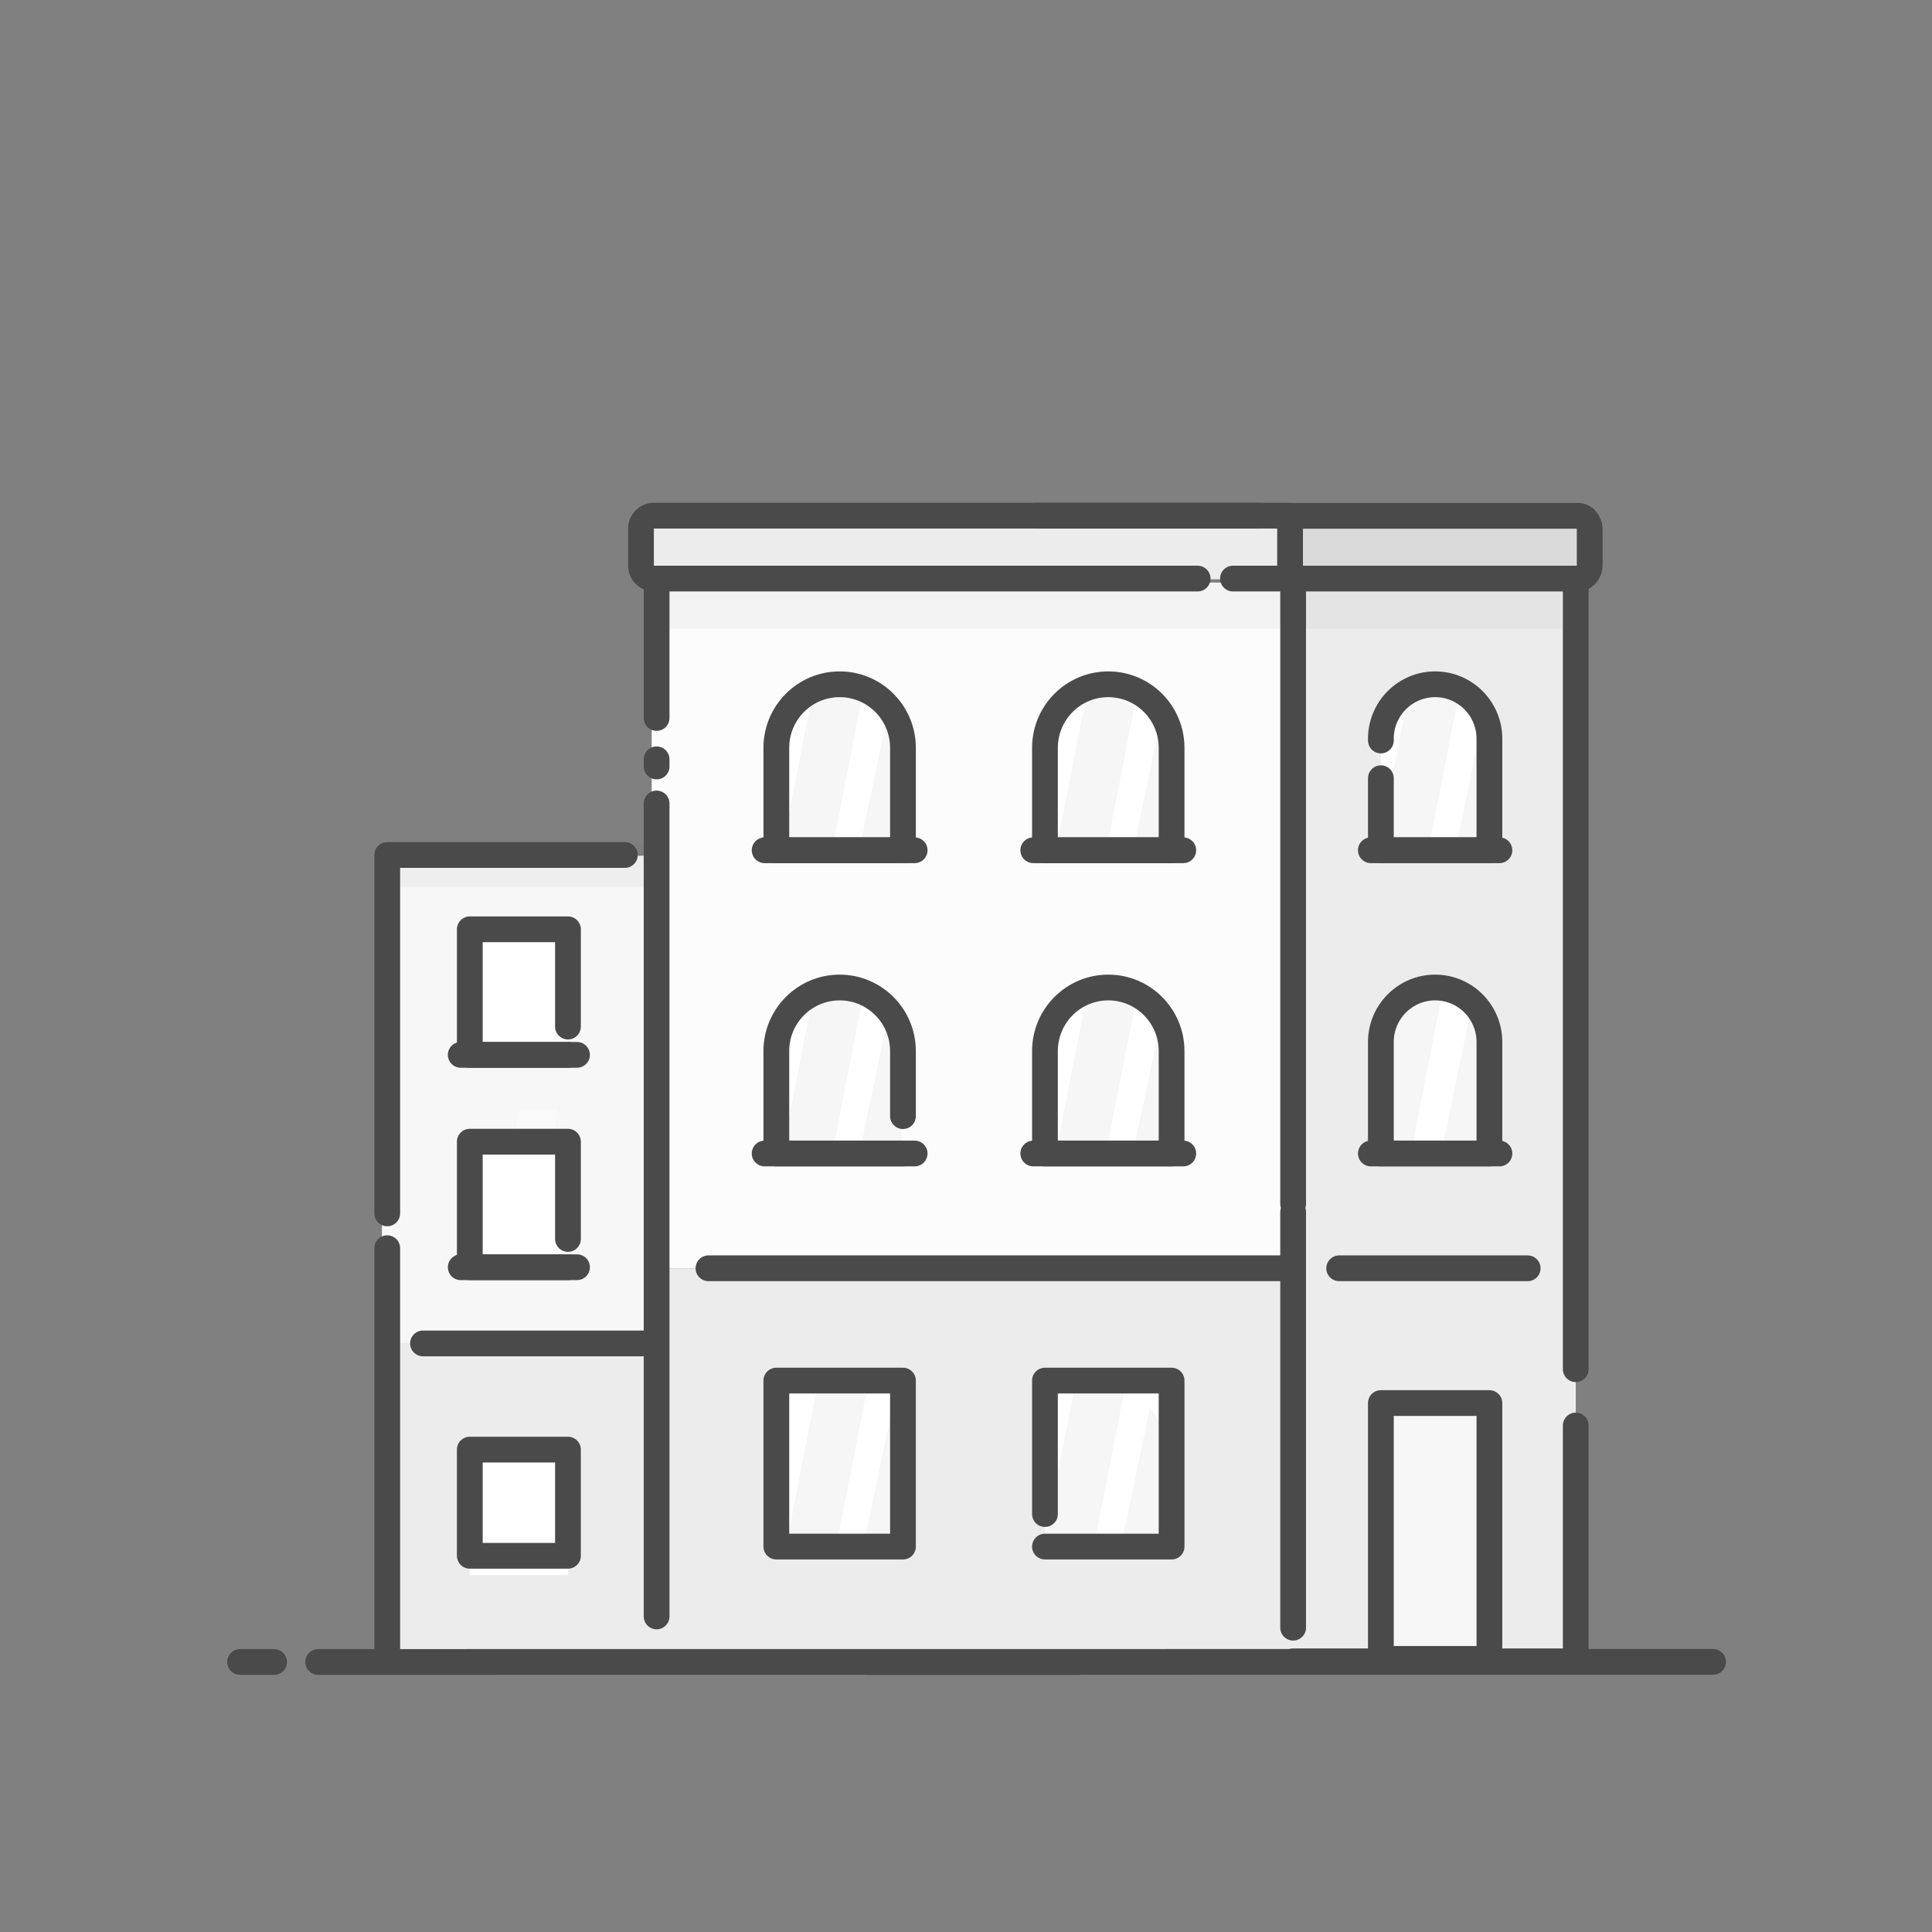 <svg width="150" height="150" viewBox="0 0 150 150" fill="none" xmlns="http://www.w3.org/2000/svg">
<rect x="0" y="0" width="150" height="150" fill="#808080" stroke="none"/>
<path d="M67.377 105.268V129.035H83.779L83.699 66.381H67.377V103.316V105.268Z" fill="#ECECEC"/>
<path d="M29.655 96.976V129.035H67.378V66.381L29.655 66.499V93.998" fill="#F7F7F7"/>
<path fill-rule="evenodd" clip-rule="evenodd" d="M29.674 104.256V128.988H122.341V104.256H37.125H29.674Z" fill="#ECECEC"/>
<path d="M51.051 104.303H32.84" stroke="#4A4A4A" stroke-width="2" stroke-linecap="round" stroke-linejoin="round"/>
<path fill-rule="evenodd" clip-rule="evenodd" d="M52.971 81.899H60.592V75.978C60.592 73.865 58.886 72.152 56.782 72.152C54.677 72.152 52.971 73.865 52.971 75.978V81.899Z" fill="#ECECEC"/>
<path opacity="0.428" d="M59.845 72.151L57.891 81.9H54.862L56.817 72.151H59.845Z" fill="white"/>
<path fill-rule="evenodd" clip-rule="evenodd" d="M52.971 81.899H60.592V75.978C60.592 73.865 58.886 72.152 56.782 72.152C54.677 72.152 52.971 73.865 52.971 75.978V81.899Z" stroke="#4A4A4A" stroke-width="2" stroke-linecap="round" stroke-linejoin="round"/>
<path d="M52.268 81.899H61.295" stroke="#4A4A4A" stroke-width="2" stroke-linecap="round" stroke-linejoin="round"/>
<path fill-rule="evenodd" clip-rule="evenodd" d="M51.797 82.09H61.637V82.942C61.637 83.442 61.27 83.867 60.776 83.936L52.935 85.037C52.388 85.114 51.883 84.731 51.806 84.182C51.8 84.135 51.797 84.089 51.797 84.043V82.09Z" fill="#4A4A4A" fill-opacity="0.08"/>
<path fill-rule="evenodd" clip-rule="evenodd" d="M36.475 81.899H44.096V72.152H36.475V81.899Z" fill="white"/>
<path opacity="0.428" d="M43.349 86.166L41.395 95.915H38.366L40.321 86.166H43.349Z" fill="white"/>
<path d="M44.096 79.704V72.152H36.475V81.899H44.096" stroke="#4A4A4A" stroke-width="2" stroke-linecap="round" stroke-linejoin="round"/>
<path d="M35.772 81.899H44.799" stroke="#4A4A4A" stroke-width="2" stroke-linecap="round" stroke-linejoin="round"/>
<path fill-rule="evenodd" clip-rule="evenodd" d="M36.475 98.387H44.096V88.64H36.475V98.387Z" fill="white"/>
<path d="M44.096 96.192V88.64H36.475V98.387H44.096" stroke="#4A4A4A" stroke-width="2" stroke-linecap="round" stroke-linejoin="round"/>
<path d="M35.772 98.387H44.799" stroke="#4A4A4A" stroke-width="2" stroke-linecap="round" stroke-linejoin="round"/>
<path fill-rule="evenodd" clip-rule="evenodd" d="M36.475 122.294H44.096V112.547H36.475V122.294Z" fill="white"/>
<path fill-rule="evenodd" clip-rule="evenodd" d="M44.096 112.547H36.475V120.791H44.096V112.547Z" stroke="#4A4A4A" stroke-width="2" stroke-linecap="round" stroke-linejoin="round"/>
<path fill-rule="evenodd" clip-rule="evenodd" d="M52.971 99.211H60.592V93.291C60.592 91.177 58.886 89.464 56.782 89.464C54.677 89.464 52.971 91.177 52.971 93.291V99.211Z" fill="#ECECEC"/>
<path opacity="0.428" d="M59.845 89.464L57.891 99.213H54.862L56.817 89.464H59.845Z" fill="white"/>
<path fill-rule="evenodd" clip-rule="evenodd" d="M52.971 99.211H60.592V93.291C60.592 91.177 58.886 89.464 56.782 89.464C54.677 89.464 52.971 91.177 52.971 93.291V99.211Z" stroke="#4A4A4A" stroke-width="2" stroke-linecap="round" stroke-linejoin="round"/>
<path d="M52.268 99.211H61.295" stroke="#4A4A4A" stroke-width="2" stroke-linecap="round" stroke-linejoin="round"/>
<path fill-rule="evenodd" clip-rule="evenodd" d="M51.797 99.402H61.637V100.254C61.637 100.755 61.27 101.179 60.776 101.249L52.935 102.35C52.388 102.426 51.883 102.043 51.806 101.494C51.8 101.448 51.797 101.401 51.797 101.355V99.402Z" fill="#4A4A4A" fill-opacity="0.08"/>
<path fill-rule="evenodd" clip-rule="evenodd" d="M72.581 122.294H78.678V112.547H72.581V122.294Z" fill="#DADADA"/>
<path fill-rule="evenodd" clip-rule="evenodd" d="M72.581 128.89H78.678V114.871C78.678 114.316 78.231 113.866 77.678 113.866H73.581C73.029 113.866 72.581 114.316 72.581 114.871V128.89Z" fill="#ECECEC" stroke="#4A4A4A" stroke-width="2" stroke-linecap="round" stroke-linejoin="round"/>
<path fill-rule="evenodd" clip-rule="evenodd" d="M53.075 122.294H60.484V112.547H53.075V122.294Z" fill="#F7F7F7"/>
<path opacity="0.428" d="M59.758 112.547L57.858 122.296H54.914L56.814 112.547H59.758Z" fill="white"/>
<path d="M53.075 122.294H59.484C60.037 122.294 60.484 121.845 60.484 121.29V113.552C60.484 112.997 60.037 112.547 59.484 112.547H54.075C53.523 112.547 53.075 112.997 53.075 113.552V120.385" stroke="#4A4A4A" stroke-width="2" stroke-linecap="round" stroke-linejoin="round"/>
<path fill-rule="evenodd" clip-rule="evenodd" d="M72.457 81.899H78.807V75.341C78.807 73.579 77.386 72.152 75.632 72.152C73.878 72.152 72.457 73.579 72.457 75.341V81.899Z" fill="#ECECEC"/>
<path opacity="0.428" d="M78.185 72.151L76.556 81.9H74.033L75.661 72.151H78.185Z" fill="white"/>
<path d="M72.457 77.669V81.899H78.807V75.341C78.807 73.579 77.386 72.152 75.632 72.152C73.878 72.152 72.457 73.579 72.457 75.341V75.453" stroke="#4A4A4A" stroke-width="2" stroke-linecap="round" stroke-linejoin="round"/>
<path d="M71.871 81.899H79.393" stroke="#4A4A4A" stroke-width="2" stroke-linecap="round" stroke-linejoin="round"/>
<path fill-rule="evenodd" clip-rule="evenodd" d="M71.478 82.09H79.678V82.965C79.678 83.456 79.326 83.875 78.844 83.956L72.643 85.001C72.099 85.092 71.583 84.723 71.492 84.176C71.483 84.121 71.478 84.066 71.478 84.01V82.09Z" fill="#4A4A4A" fill-opacity="0.08"/>
<path fill-rule="evenodd" clip-rule="evenodd" d="M72.457 99.211H78.807V92.653C78.807 90.892 77.386 89.464 75.632 89.464C73.878 89.464 72.457 90.892 72.457 92.653V99.211Z" fill="#ECECEC"/>
<path opacity="0.428" d="M78.185 89.464L76.556 99.213H74.033L75.661 89.464H78.185Z" fill="white"/>
<path fill-rule="evenodd" clip-rule="evenodd" d="M72.457 99.211H78.807V92.653C78.807 90.892 77.386 89.464 75.632 89.464C73.878 89.464 72.457 90.892 72.457 92.653V99.211Z" stroke="#4A4A4A" stroke-width="2" stroke-linecap="round" stroke-linejoin="round"/>
<path d="M71.871 99.211H79.393" stroke="#4A4A4A" stroke-width="2" stroke-linecap="round" stroke-linejoin="round"/>
<path fill-rule="evenodd" clip-rule="evenodd" d="M71.478 99.402H79.678V100.278C79.678 100.768 79.326 101.187 78.844 101.268L72.643 102.313C72.099 102.405 71.583 102.036 71.492 101.489C71.483 101.434 71.478 101.378 71.478 101.323V99.402Z" fill="#4A4A4A" fill-opacity="0.08"/>
<path d="M83.779 65.944L68.198 65.992" stroke="#4A4A4A" stroke-width="2" stroke-linecap="round" stroke-linejoin="round"/>
<path opacity="0.616" fill-rule="evenodd" clip-rule="evenodd" d="M67.378 68.854H29.655V65.556H67.378V68.854Z" fill="#4A4A4A" fill-opacity="0.08"/>
<path d="M30.065 66.381V94.207M30.065 96.909V128.795V96.909ZM30.089 66.381H48.516H30.089Z" stroke="#4A4A4A" stroke-width="2" stroke-linecap="round" stroke-linejoin="round"/>
<path fill-rule="evenodd" clip-rule="evenodd" d="M68.389 66.971V62.664H79.763H83.473V66.971H68.389Z" fill="#DADADA"/>
<path d="M66.866 62.269H83.393C83.769 62.269 84.073 62.654 84.073 63.129V65.357C84.073 65.832 83.769 66.217 83.393 66.217H66.866" stroke="#4A4A4A" stroke-width="2" stroke-linecap="round" stroke-linejoin="round"/>
<path d="M66.807 66.218C67.341 66.218 67.773 65.783 67.773 65.246V63.263C67.773 62.708 67.326 62.259 66.773 62.259H51.868" stroke="#4A4A4A" stroke-width="2" stroke-linecap="round" stroke-linejoin="round"/>
<path opacity="0.616" fill-rule="evenodd" clip-rule="evenodd" d="M83.779 68.854H67.377V65.556H83.779V68.854Z" fill="#4A4A4A" fill-opacity="0.08"/>
<path d="M80.499 106.364H69.838" stroke="#4A4A4A" stroke-width="2" stroke-linecap="round" stroke-linejoin="round"/>
<path d="M67.377 66.381V102.517M67.377 129.035H83.779V115.363L67.377 129.035ZM83.779 112.1V66.82V112.1Z" stroke="#4A4A4A" stroke-width="2" stroke-linecap="round" stroke-linejoin="round"/>
<path d="M66.968 102.654V126.562" stroke="#4A4A4A" stroke-width="2" stroke-linecap="round" stroke-linejoin="round"/>
<path d="M100.4 96.954V128.663H122.341L122.235 45.072H100.4V94.349V96.954Z" fill="#ECECEC"/>
<path d="M50.598 69.061V98.469H100.472V45.217L50.598 45.309V66.74" fill="#FCFCFC"/>
<path fill-rule="evenodd" clip-rule="evenodd" d="M60.274 66.014H70.106V58.064C70.106 55.337 67.905 53.127 65.19 53.127C62.475 53.127 60.274 55.337 60.274 58.064V66.014Z" fill="white"/>
<path fill-rule="evenodd" clip-rule="evenodd" d="M60.274 66.014H70.106V58.064C70.106 55.337 67.905 53.127 65.19 53.127C62.475 53.127 60.274 55.337 60.274 58.064V66.014Z" stroke="#4A4A4A" stroke-width="2" stroke-linecap="round" stroke-linejoin="round"/>
<path d="M59.367 66.014H71.013" stroke="#4A4A4A" stroke-width="2" stroke-linecap="round" stroke-linejoin="round"/>
<path fill-rule="evenodd" clip-rule="evenodd" d="M81.13 66.014H90.962V58.064C90.962 55.337 88.761 53.127 86.046 53.127C83.331 53.127 81.13 55.337 81.13 58.064V66.014Z" fill="white"/>
<path fill-rule="evenodd" clip-rule="evenodd" d="M81.13 66.014H90.962V58.064C90.962 55.337 88.761 53.127 86.046 53.127C83.331 53.127 81.13 55.337 81.13 58.064V66.014Z" stroke="#4A4A4A" stroke-width="2" stroke-linecap="round" stroke-linejoin="round"/>
<path d="M80.224 66.014H91.869" stroke="#4A4A4A" stroke-width="2" stroke-linecap="round" stroke-linejoin="round"/>
<path fill-rule="evenodd" clip-rule="evenodd" d="M60.274 89.557H70.106V81.607C70.106 78.88 67.905 76.67 65.19 76.67C62.475 76.67 60.274 78.88 60.274 81.607V89.557Z" fill="white"/>
<path opacity="0.05" d="M67.142 76.67L64.621 89.559H60.714L63.236 76.67H67.142Z" fill="#4A4A4A"/>
<path opacity="0.05" d="M67.142 53.056L64.621 65.944H60.714L63.236 53.056H67.142Z" fill="#4A4A4A"/>
<path opacity="0.05" d="M88.428 53.056L85.907 65.944H82L84.522 53.056H88.428Z" fill="#4A4A4A"/>
<path opacity="0.05" d="M70 80.171V89.559H66.714L69 78.665L70 80.171Z" fill="#4A4A4A"/>
<path opacity="0.05" d="M70 56.557V65.944H66.714L69 55.05L70 56.557Z" fill="#4A4A4A"/>
<path opacity="0.05" d="M91.286 56.557V65.944H88L90.286 55.05L91.286 56.557Z" fill="#4A4A4A"/>
<path d="M70.106 86.656V81.607C70.106 78.88 67.905 76.67 65.19 76.67C62.475 76.67 60.274 78.88 60.274 81.607V89.557H70.106" stroke="#4A4A4A" stroke-width="2" stroke-linecap="round" stroke-linejoin="round"/>
<path d="M59.367 89.557H71.013" stroke="#4A4A4A" stroke-width="2" stroke-linecap="round" stroke-linejoin="round"/>
<path fill-rule="evenodd" clip-rule="evenodd" d="M81.13 89.557H90.962V81.607C90.962 78.88 88.761 76.67 86.046 76.67C83.331 76.67 81.13 78.88 81.13 81.607V89.557Z" fill="white"/>
<path fill-rule="evenodd" clip-rule="evenodd" d="M81.13 89.557H90.962V81.607C90.962 78.88 88.761 76.67 86.046 76.67C83.331 76.67 81.13 78.88 81.13 81.607V89.557Z" stroke="#4A4A4A" stroke-width="2" stroke-linecap="round" stroke-linejoin="round"/>
<path d="M80.224 89.557H91.869" stroke="#4A4A4A" stroke-width="2" stroke-linecap="round" stroke-linejoin="round"/>
<path fill-rule="evenodd" clip-rule="evenodd" d="M51.051 98.469V128.988H122.341V98.469H56.783H51.051Z" fill="#ECECEC"/>
<path fill-rule="evenodd" clip-rule="evenodd" d="M60.274 120.076H70.106V107.189H60.274V120.076Z" fill="#ECECEC"/>
<path opacity="0.428" d="M69.142 107.189L66.621 120.077H62.714L65.236 107.189H69.142Z" fill="white"/>
<path fill-rule="evenodd" clip-rule="evenodd" d="M60.274 120.076H70.106V107.189H60.274V120.076Z" fill="white" stroke="#4A4A4A" stroke-width="2" stroke-linecap="round" stroke-linejoin="round"/>
<path opacity="0.05" d="M67.428 107.287L64.907 120.175H61L63.521 107.287H67.428Z" fill="#4A4A4A"/>
<path opacity="0.05" d="M70.286 110.788V120.175H67L69.286 109.281L70.286 110.788Z" fill="#4A4A4A"/>
<path fill-rule="evenodd" clip-rule="evenodd" d="M107.211 128.795H115.638V108.933H107.211V128.795Z" fill="#F7F7F7" stroke="#4A4A4A" stroke-width="2" stroke-linecap="round" stroke-linejoin="round"/>
<path fill-rule="evenodd" clip-rule="evenodd" d="M81.13 120.076H90.962V107.189H81.13V120.076Z" fill="white"/>
<path opacity="0.05" d="M87.428 107.287L84.907 120.175H81L83.522 107.287H87.428Z" fill="#4A4A4A"/>
<path opacity="0.05" d="M90.286 110.788V120.175H87L89.286 109.281L90.286 110.788Z" fill="#4A4A4A"/>
<path d="M81.13 120.076H90.962V107.189H81.13V117.551" stroke="#4A4A4A" stroke-width="2" stroke-linecap="round" stroke-linejoin="round"/>
<path fill-rule="evenodd" clip-rule="evenodd" d="M107.211 66.014H115.638V57.359C115.638 55.022 113.752 53.127 111.425 53.127C109.098 53.127 107.211 55.022 107.211 57.359V66.014Z" fill="white"/>
<path opacity="0.05" d="M113.428 53.056L110.907 65.944H107L109.521 53.056H113.428Z" fill="#4A4A4A"/>
<path opacity="0.05" d="M116.286 56.557V65.944H113L115.286 55.05L116.286 56.557Z" fill="#4A4A4A"/>
<path d="M107.211 60.421V66.014H115.638V57.359C115.638 55.022 113.752 53.127 111.425 53.127C109.098 53.127 107.211 55.022 107.211 57.359V57.492" stroke="#4A4A4A" stroke-width="2" stroke-linecap="round" stroke-linejoin="round"/>
<path d="M106.434 66.014H116.415" stroke="#4A4A4A" stroke-width="2" stroke-linecap="round" stroke-linejoin="round"/>
<path fill-rule="evenodd" clip-rule="evenodd" d="M107.211 89.557H115.638V80.902C115.638 78.565 113.752 76.67 111.425 76.67C109.098 76.67 107.211 78.565 107.211 80.902V89.557Z" fill="white"/>
<path fill-rule="evenodd" clip-rule="evenodd" d="M107.211 89.557H115.638V80.902C115.638 78.565 113.752 76.67 111.425 76.67C109.098 76.67 107.211 78.565 107.211 80.902V89.557Z" stroke="#4A4A4A" stroke-width="2" stroke-linecap="round" stroke-linejoin="round"/>
<path d="M106.434 89.557H116.415" stroke="#4A4A4A" stroke-width="2" stroke-linecap="round" stroke-linejoin="round"/>
<path d="M122.235 44.807L101.187 44.858" stroke="#4A4A4A" stroke-width="2" stroke-linecap="round" stroke-linejoin="round"/>
<path opacity="0.616" fill-rule="evenodd" clip-rule="evenodd" d="M100.472 48.807H50.598V44.447H100.472V48.807Z" fill="#4A4A4A" fill-opacity="0.08"/>
<path d="M50.979 45.007V55.743M50.979 58.954V59.507V58.954ZM50.979 62.382V125.5V62.382Z" stroke="#4A4A4A" stroke-width="2" stroke-linecap="round" stroke-linejoin="round"/>
<path fill-rule="evenodd" clip-rule="evenodd" d="M100.482 45.85V40.536H117.178H122.623V45.85H100.482Z" fill="#DADADA"/>
<path d="M100.478 40.047H122.516C123.017 40.047 123.423 40.523 123.423 41.109V43.858C123.423 44.445 123.017 44.92 122.516 44.92H100.478" stroke="#4A4A4A" stroke-width="2" stroke-linecap="round" stroke-linejoin="round"/>
<path fill-rule="evenodd" clip-rule="evenodd" d="M50.268 44.978V40.536H88.577H100.823V44.978H50.268Z" fill="#ECECEC"/>
<path d="M92.984 44.92H50.767C50.214 44.92 49.767 44.471 49.767 43.916V41.039C49.767 40.485 50.214 40.035 50.767 40.035C59.233 40.035 67.699 40.035 76.165 40.035C82.031 40.035 89.193 40.035 97.65 40.035" stroke="#4A4A4A" stroke-width="2" stroke-linecap="round" stroke-linejoin="round"/>
<path d="M95.727 44.92H100.161V40.035H80.479" stroke="#4A4A4A" stroke-width="2" stroke-linecap="round" stroke-linejoin="round"/>
<path opacity="0.616" fill-rule="evenodd" clip-rule="evenodd" d="M122.908 48.807H101.222V44.759H122.908V48.807Z" fill="#4A4A4A" fill-opacity="0.08"/>
<path d="M99.565 98.469H55.006" stroke="#4A4A4A" stroke-width="2" stroke-linecap="round" stroke-linejoin="round"/>
<path d="M118.608 98.469H103.973" stroke="#4A4A4A" stroke-width="2" stroke-linecap="round" stroke-linejoin="round"/>
<path d="M100.399 128.988H122.341V110.676M122.341 106.305V45.661M100.399 45.072V93.471" stroke="#4A4A4A" stroke-width="2" stroke-linecap="round" stroke-linejoin="round"/>
<path d="M100.4 94.109V126.372" stroke="#4A4A4A" stroke-width="2" stroke-linecap="round" stroke-linejoin="round"/>
<path d="M24.702 129.035L133 129.027" stroke="#4A4A4A" stroke-width="2" stroke-linecap="round"/>
<path d="M21.282 129.035H18.639" stroke="#4A4A4A" stroke-width="2" stroke-linecap="round"/>
<path opacity="0.05" d="M88.428 76.514L85.907 89.347H82L84.522 76.514H88.428Z" fill="#4A4A4A"/>
<path opacity="0.05" d="M112 77L109.646 89H106L108.354 77H112Z" fill="#4A4A4A"/>
<path opacity="0.05" d="M91.286 80V89.347H88L90.286 78.5L91.286 80Z" fill="#4A4A4A"/>
<path opacity="0.05" d="M115 80.383V89H112L114.087 79L115 80.383Z" fill="#4A4A4A"/>
</svg>
